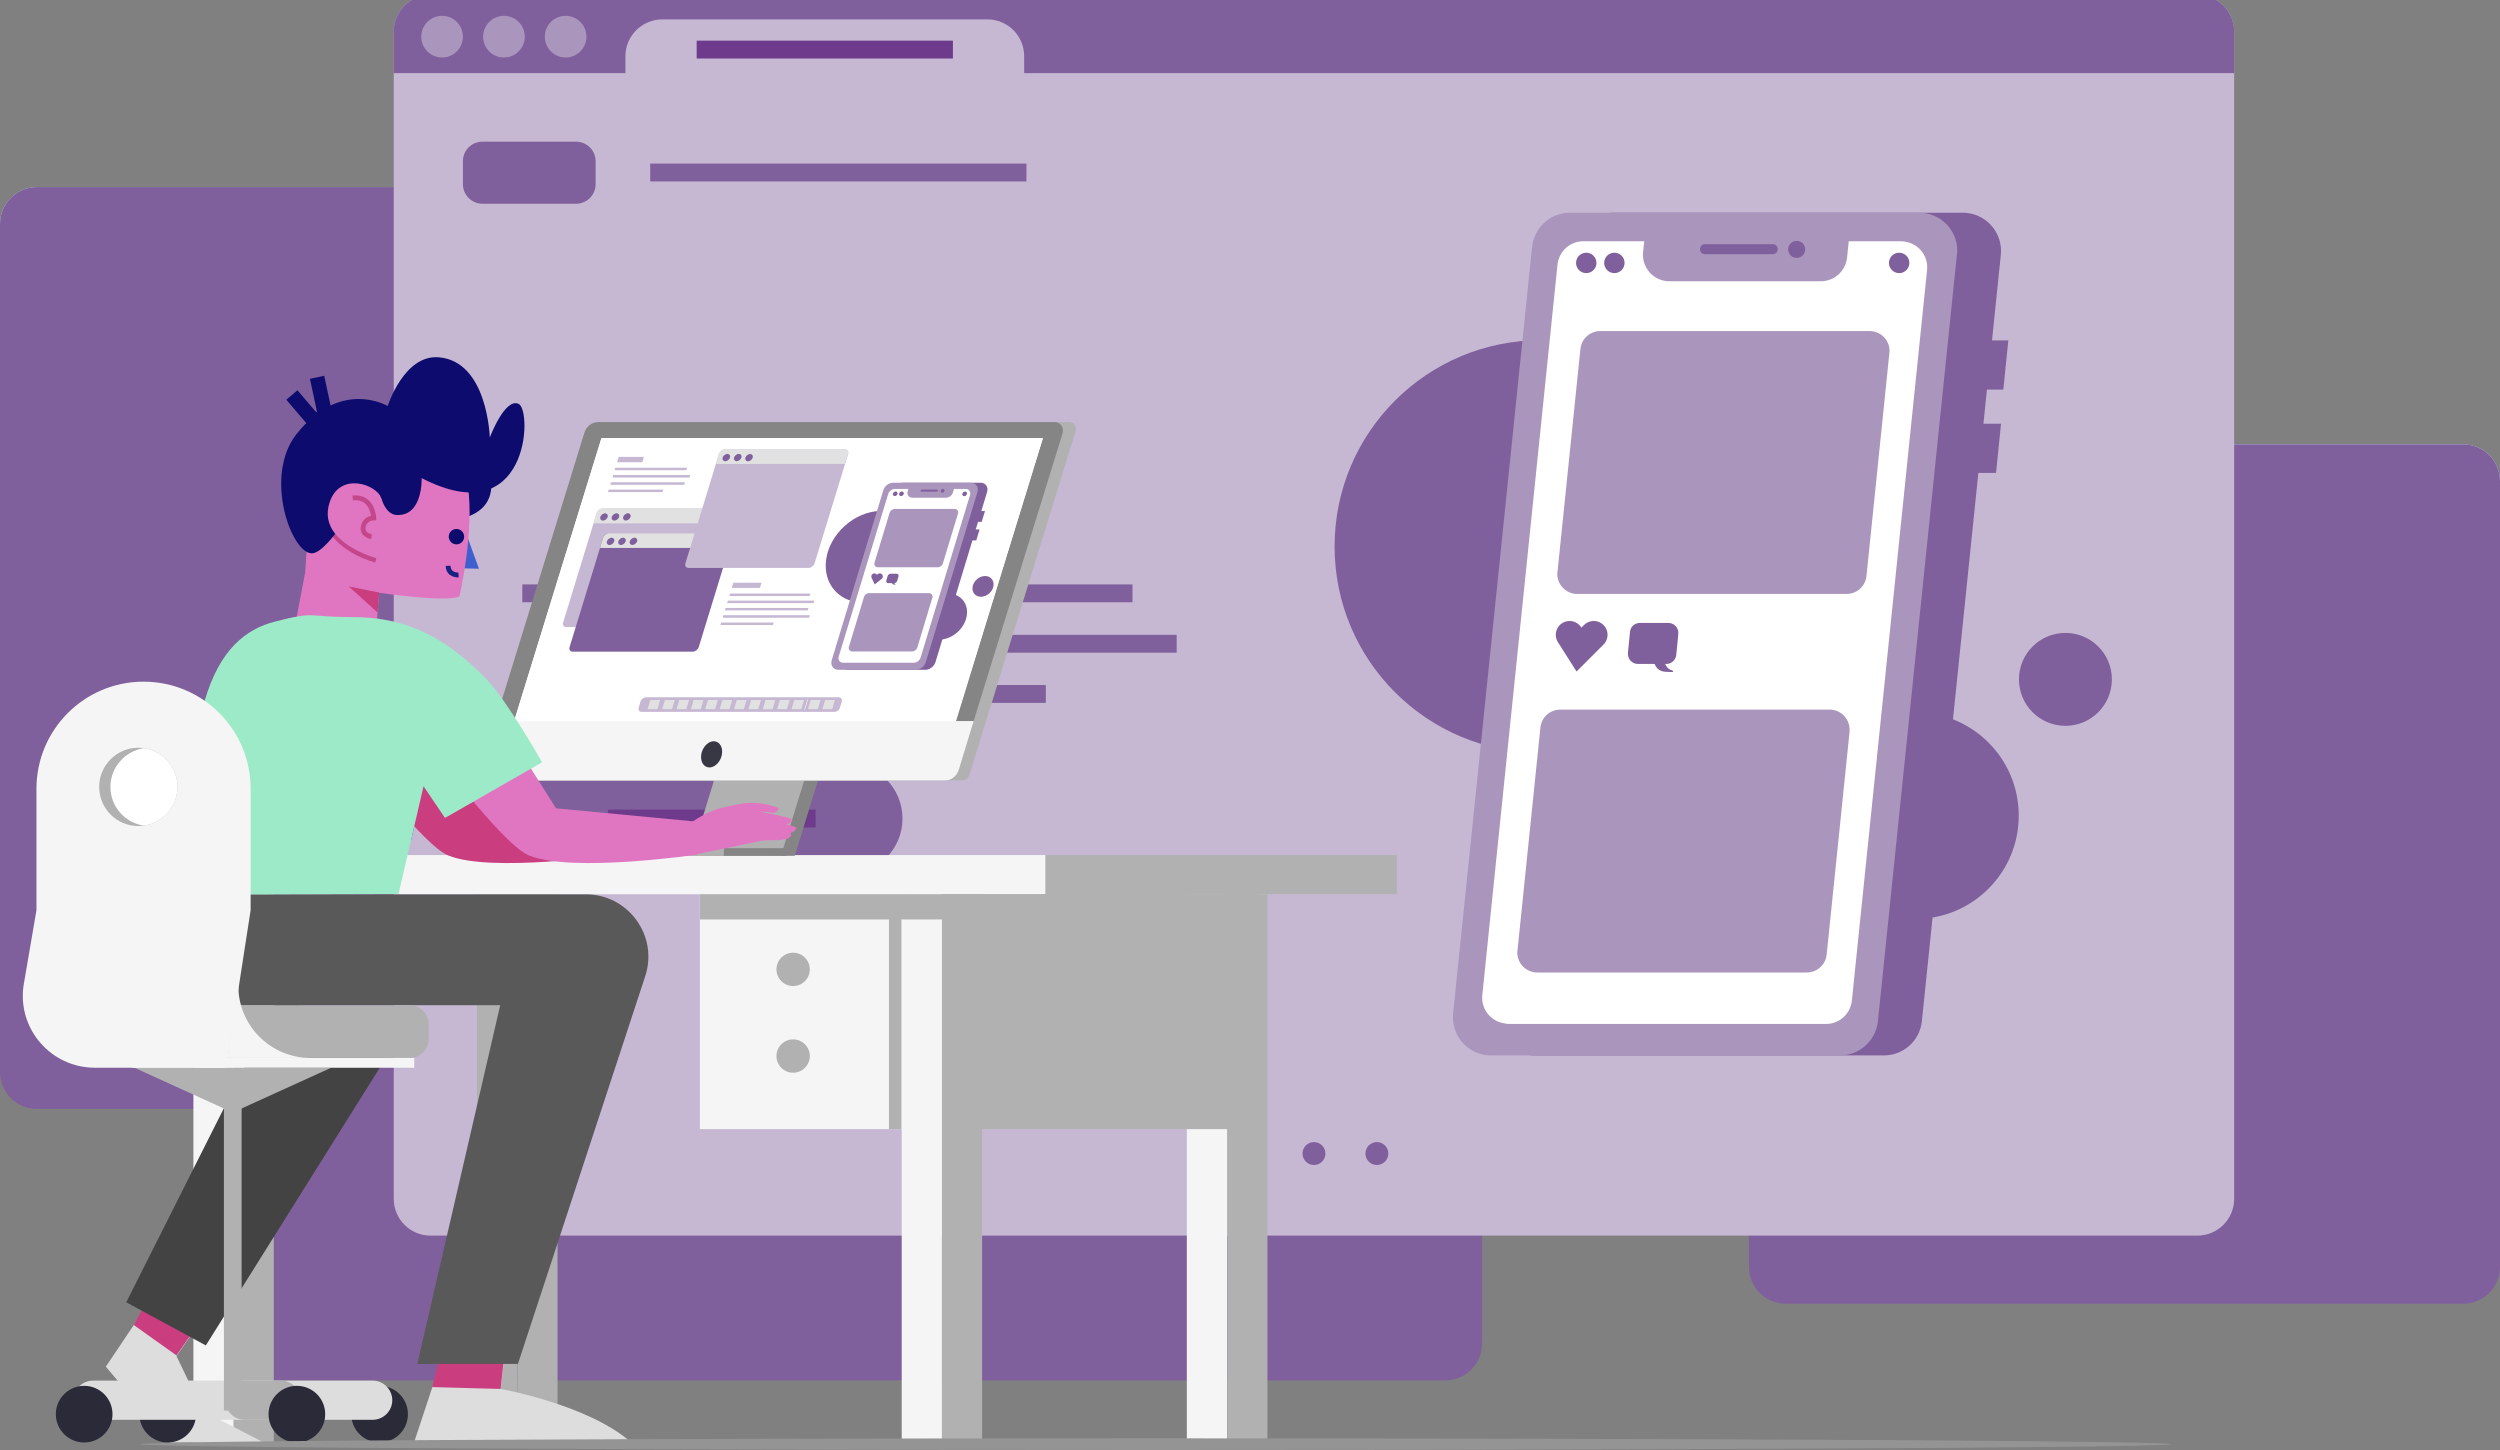 <?xml version="1.0" encoding="UTF-8"?> <!-- Generator: Adobe Illustrator 22.0.0, SVG Export Plug-In . SVG Version: 6.00 Build 0) --> <svg xmlns="http://www.w3.org/2000/svg" xmlns:xlink="http://www.w3.org/1999/xlink" version="1.1" id="Layer_1" x="0px" y="0px" width="850" height="493" viewBox="0 0 1200 696" style="enable-background:new 0 0 1200 696;" xml:space="preserve"><rect x="0" y="0" width="1200" height="696" fill="#808080" stroke="none"/> <style type="text/css"> .st0{fill:#6D3A8C;} .st1{fill:#C6B8D3;} .st2{fill:#C7DEFF;} .st3{fill:#80609C;} .st4{fill:#9574B2;} .st5{fill:#E1E1E1;} .st6{fill:#AAADBA;} .st7{fill:#858585;} .st8{fill:#B1B1B1;} .st9{fill:#D68621;} .st10{fill:#240040;} .st11{fill:#898996;} .st12{fill:#B9B9C9;} .st13{fill:#E076C1;} .st14{fill:#405FCE;} .st15{fill:#0D0B6D;} .st16{fill:none;stroke:#1C295E;stroke-width:2.712;stroke-miterlimit:10;} .st17{fill:#CA3E80;} .st18{fill:#C7C7C7;} .st19{fill:#434343;} .st20{fill:none;stroke:#666666;stroke-width:6.329;stroke-miterlimit:10;} .st21{fill:#FFFFFF;stroke:#666666;stroke-width:6.329;stroke-miterlimit:10;} .st22{fill:#FFBB00;} .st23{fill:#18181C;} .st24{fill:#595959;} .st25{fill:#FFFFFF;} .st26{fill:none;stroke:#6D3A8C;stroke-width:0.303;stroke-miterlimit:10;} .st27{fill:#3985FF;} .st28{fill:url(#SVGID_1_);} .st29{fill:url(#SVGID_2_);} .st30{opacity:0.8;fill:none;stroke:#0D0B6D;stroke-width:8.137;stroke-miterlimit:10;} .st31{fill:none;stroke:#BA571D;stroke-width:2.712;stroke-miterlimit:10;} .st32{opacity:0.8;fill:#FFFFFF;} .st33{opacity:0.8;fill:#405FCE;} .st34{fill:#1A1D21;} .st35{opacity:0.8;fill:#0D0B6D;} .st36{opacity:0.8;fill:none;stroke:#2A2A30;stroke-width:2.712;stroke-miterlimit:10;} .st37{opacity:0.63;fill:url(#SVGID_3_);} .st38{fill:#6A6A75;} .st39{fill:#41414C;} .st40{fill:#50A7FF;} .st41{fill:#AA95BD;} .st42{fill:none;stroke:#6D3A8C;stroke-width:8.573;stroke-miterlimit:10;} .st43{fill:none;stroke:#80609C;stroke-width:8.573;stroke-miterlimit:10;} .st44{fill:none;stroke:#80609C;stroke-width:13.249;stroke-linecap:round;stroke-miterlimit:10;} .st45{fill:#F5F5F5;} .st46{fill:#383844;} .st47{clip-path:url(#SVGID_5_);fill:#FFFFFF;} .st48{fill:none;stroke:#FFFFFF;stroke-width:0.246;stroke-miterlimit:10;} .st49{fill:none;stroke:#80609C;stroke-width:2.943;stroke-linecap:round;stroke-miterlimit:10;} .st50{fill:none;stroke:#C4478C;stroke-width:2.338;stroke-miterlimit:10;} .st51{fill:none;stroke:#0D0B6D;stroke-width:7.014;stroke-miterlimit:10;} .st52{fill:none;stroke:#182080;stroke-width:2.338;stroke-miterlimit:10;} .st53{fill:#DDDDDD;} .st54{fill:none;stroke:#CA3E80;stroke-width:2.338;stroke-miterlimit:10;} .st55{fill:#9DEAC9;} .st56{fill:#2B2A38;} .st57{fill:#949494;} .st58{fill:#247DFF;} .st59{fill:none;stroke:#FFFFFF;stroke-width:5.322;stroke-miterlimit:10;} .st60{fill:none;stroke:#A1A2A9;stroke-width:1.774;stroke-miterlimit:10;} .st61{fill:none;stroke:#BEC2CA;stroke-width:1.774;stroke-miterlimit:10;} .st62{fill:#2EC684;} .st63{fill:none;stroke:#0D0B6D;stroke-width:7.321;stroke-miterlimit:10;} .st64{fill:#2F2F3D;} .st65{fill:none;stroke:#D68621;stroke-width:3.254;stroke-miterlimit:10;} .st66{fill:none;stroke:#CA3E80;stroke-width:2.44;stroke-miterlimit:10;} .st67{fill:#1D1C23;} .st68{fill:#4A4D59;} .st69{fill:none;stroke:#111116;stroke-width:4.067;stroke-miterlimit:10;} .st70{fill:#5B1B89;} .st71{fill:#8A4DB5;} .st72{fill:#F3F3F3;} .st73{fill:none;stroke:#6D3A8C;stroke-width:12.941;} .st74{fill:#5E5E6B;} .st75{fill:#4D4D5B;} .st76{fill:none;stroke:#1C295E;stroke-width:1.765;stroke-miterlimit:10;} .st77{fill:#DDD5D0;} .st78{fill:#EDE8E2;} .st79{fill:none;stroke:#6D3A8C;stroke-width:2.942;stroke-miterlimit:10;} .st80{fill:#B73579;} .st81{fill:#0F0F16;} .st82{fill:none;stroke:#19141E;stroke-width:8.64;stroke-linecap:round;} .st83{fill:#19141E;} .st84{fill:#6CA0FF;} .st85{opacity:0.399;enable-background:new ;} .st86{opacity:0.602;enable-background:new ;} .st87{fill:none;stroke:#19141E;stroke-width:3.78;} .st88{opacity:0.404;enable-background:new ;} .st89{opacity:0.396;enable-background:new ;} .st90{fill:none;stroke:#19141E;stroke-width:12.421;stroke-linecap:round;} .st91{opacity:0.397;enable-background:new ;} .st92{opacity:0.401;enable-background:new ;} .st93{opacity:0.597;enable-background:new ;} .st94{opacity:0.396;enable-background:new ;} .st95{fill:none;stroke:#19141E;stroke-width:2.353;} .st96{fill:none;stroke:#80609C;stroke-width:10.721;stroke-miterlimit:10;} .st97{fill:#EEF7FF;} .st98{fill:none;stroke:#80609C;stroke-width:12.952;stroke-miterlimit:10;} .st99{fill:none;stroke:#80609C;stroke-width:8.634;stroke-miterlimit:10;} .st100{fill:none;stroke:#C6B8D3;stroke-width:8.634;stroke-miterlimit:10;} .st101{fill:none;stroke:#6D3A8C;stroke-width:7.771;stroke-miterlimit:10;} .st102{fill:#C6B8D3;stroke:#80609C;stroke-width:7.771;stroke-miterlimit:10;} .st103{fill:none;stroke:#80609C;stroke-width:7.771;stroke-miterlimit:10;} .st104{fill:#FFFFFF;stroke:#DCEEFF;stroke-width:1.727;stroke-miterlimit:10;} .st105{fill:#B1CFFF;} .st106{fill:#D7E9FF;} .st107{fill:#AAAEC1;} .st108{fill:#032466;} .st109{fill:#2355A0;} .st110{fill:#FFE6EE;} .st111{fill:#30303D;} .st112{fill:#D1D1E3;} .st113{fill:#9B9EAA;} .st114{fill:#666666;} .st115{fill:#6C9CFF;} .st116{fill:#0F0F11;} .st117{fill:none;stroke:#BC4994;stroke-width:1.727;stroke-linecap:round;stroke-miterlimit:10;} .st118{fill:#17307F;} .st119{fill:none;stroke:#182080;stroke-width:2.59;stroke-miterlimit:10;} .st120{fill:none;stroke:#3253A0;stroke-width:3.454;stroke-miterlimit:10;} .st121{fill:#CE3E82;} .st122{fill:#E476C5;} .st123{fill:#3030C0;} .st124{fill:#84C7AC;} .st125{fill:none;stroke:#0D0B6D;stroke-width:6.073;stroke-miterlimit:10;} .st126{fill:none;stroke:#0D0B6D;stroke-width:2.699;stroke-miterlimit:10;} .st127{fill:#405FD2;} .st128{fill:none;stroke:#6D3A8C;stroke-width:3.454;stroke-miterlimit:10;} .st129{fill:#262933;} .st130{fill:#606A75;} .st131{clip-path:url(#SVGID_7_);fill:#FFFFFF;} .st132{clip-path:url(#SVGID_7_);fill:#ECF6FF;} .st133{clip-path:url(#SVGID_7_);} .st134{fill:#DCDFE2;} .st135{clip-path:url(#SVGID_7_);fill:none;stroke:#6D3A8C;stroke-width:18.856;stroke-linecap:round;stroke-miterlimit:10;} .st136{clip-path:url(#SVGID_7_);fill:#DCE8EF;} .st137{clip-path:url(#SVGID_7_);fill:none;stroke:#CFD8E2;stroke-width:4.426;stroke-miterlimit:10;} .st138{clip-path:url(#SVGID_7_);fill:#D1DCE0;} .st139{fill:none;stroke:#3F51B1;stroke-width:13.894;stroke-linecap:round;stroke-miterlimit:10;} .st140{fill:#3F51B1;} .st141{fill:#61C2B0;} .st142{fill:#FF8C00;} .st143{fill:#101016;} .st144{fill:none;stroke:#1C295E;stroke-width:2.355;stroke-miterlimit:10;} .st145{fill:#F4F4F4;} .st146{fill:#D5D8E0;} .st147{fill:none;stroke:#6D3A8C;stroke-width:3.97;stroke-miterlimit:10;} .st148{fill:none;stroke:#80609C;stroke-width:15.521;stroke-linecap:round;stroke-miterlimit:10;} </style> <g> <g> <path class="st2" d="M857.2,213.3h325.1c9.8,0,17.7,7.9,17.7,17.7l0,0v19l0,0H839.4l0,0v-19C839.4,221.3,847.4,213.3,857.2,213.3z "></path> <path class="st2" d="M17.7,89.8h360.4c9.8,0,17.7,7.9,17.7,17.7v21.7l0,0H0l0,0v-21.7C0,97.7,7.9,89.8,17.7,89.8L17.7,89.8z"></path> <path class="st3" d="M129.7,250.1h564c9.8,0,17.7,7.9,17.7,17.7v377.1c0,9.8-7.9,17.7-17.7,17.7h-564c-9.8,0-17.7-7.9-17.7-17.7 V267.8C112,258,119.9,250.1,129.7,250.1z"></path> <path class="st3" d="M857.2,213.3h325.1c9.8,0,17.7,7.9,17.7,17.7v377.1c0,9.8-7.9,17.7-17.7,17.7H857.2 c-9.8,0-17.7-7.9-17.7-17.7V231.1C839.4,221.3,847.4,213.3,857.2,213.3z"></path> <path class="st3" d="M17.7,89.8h360.4c9.8,0,17.7,7.9,17.7,17.7v407.1c0,9.8-7.9,17.7-17.7,17.7H17.7c-9.8,0-17.7-7.9-17.7-17.7 V107.5C0,97.7,7.9,89.8,17.7,89.8z"></path> <path class="st1" d="M206.7-2.5h848c9.8,0,17.7,7.9,17.7,17.7v560.2c0,9.8-7.9,17.7-17.7,17.7h-848c-9.8,0-17.7-7.9-17.7-17.7 V15.2C189,5.4,196.9-2.5,206.7-2.5z"></path> <path class="st3" d="M206.7-2.5h848c9.8,0,17.7,7.9,17.7,17.7v0v19.9l0,0H189l0,0V15.2C189,5.4,196.9-2.5,206.7-2.5L206.7-2.5z"></path> <path class="st1" d="M318,9.3h155.9c9.8,0,17.7,7.9,17.7,17.7v0v9.4l0,0H300.2l0,0V27C300.2,17.2,308.2,9.3,318,9.3z"></path> <circle class="st41" cx="212.2" cy="17.6" r="10"></circle> <circle class="st41" cx="241.9" cy="17.6" r="10"></circle> <circle class="st41" cx="271.5" cy="17.6" r="10"></circle> <line class="st42" x1="334.4" y1="23.8" x2="457.4" y2="23.8"></line> <path class="st3" d="M231.6,68h44.9c5.2,0,9.4,4.2,9.4,9.4v11c0,5.2-4.2,9.4-9.4,9.4h-44.9c-5.2,0-9.4-4.2-9.4-9.4v-11 C222.2,72.1,226.4,68,231.6,68z"></path> <path class="st3" d="M276.8,366.2h129.7c14.8,0,26.7,12,26.7,26.7v0c0,14.8-12,26.7-26.7,26.7H276.8c-14.8,0-26.7-12-26.7-26.7v0 C250.1,378.1,262.1,366.2,276.8,366.2z"></path> <circle class="st3" cx="739.6" cy="262.3" r="99"></circle> <circle class="st3" cx="919.4" cy="391.5" r="49.6"></circle> <circle class="st3" cx="991.4" cy="326.1" r="22.3"></circle> <line class="st43" x1="312.1" y1="82.8" x2="492.7" y2="82.8"></line> <line class="st43" x1="250.7" y1="284.8" x2="543.6" y2="284.8"></line> <line class="st43" x1="250.7" y1="309" x2="430.8" y2="309"></line> <line class="st43" x1="250.7" y1="333.1" x2="502" y2="333.1"></line> <line class="st42" x1="291.8" y1="392.9" x2="391.5" y2="392.9"></line> <line class="st43" x1="448.2" y1="309" x2="564.8" y2="309"></line> <circle class="st3" cx="630.7" cy="553.7" r="5.5"></circle> <circle class="st3" cx="600.5" cy="553.7" r="5.5"></circle> <circle class="st3" cx="660.9" cy="553.7" r="5.5"></circle> <path class="st3" d="M736.7,506.6h167.6c9.4,0,17.2-7.1,18.2-16.4l37.9-367.9c1-10.1-6.3-19-16.3-20.1c-0.6-0.1-1.2-0.1-1.9-0.1 H774.6c-9.4,0-17.2,7.1-18.2,16.4l-37.9,367.9c-1,10.1,6.3,19,16.3,20.1C735.4,506.6,736.1,506.6,736.7,506.6z"></path> <path class="st41" d="M939.3,122.3l-37.9,367.9c-1,9.3-8.8,16.4-18.2,16.4H715.7c-10.1,0-18.3-8.2-18.3-18.3c0-0.6,0-1.3,0.1-1.9 l37.9-367.9c1-9.3,8.8-16.4,18.2-16.4h167.6c10.1,0,18.3,8.2,18.3,18.3C939.4,121,939.4,121.6,939.3,122.3z"></path> <path class="st25" d="M723.9,491.5h152.6c6.4,0,11.7-4.8,12.4-11.2l36.1-350.7c0.7-6.9-4.3-13-11.2-13.7c-0.4,0-0.8-0.1-1.2-0.1 H760c-6.4,0-11.7,4.8-12.4,11.2l-36.1,350.7c-0.7,6.9,4.4,12.9,11.2,13.6C723.1,491.5,723.5,491.5,723.9,491.5z"></path> <polygon class="st3" points="964,163.4 961.6,187 944.4,187 946.8,163.4 "></polygon> <polygon class="st3" points="960.5,203.4 958.1,227 940.8,227 943.3,203.4 "></polygon> <path class="st41" d="M888.6,104.1l-2,19.5c-0.7,6.5-6.1,11.4-12.6,11.4h-72.7c-7,0-12.7-5.7-12.7-12.7c0-0.4,0-0.9,0.1-1.3 l1.7-16.9L888.6,104.1z"></path> <path class="st3" d="M818.3,117.2H851c1.3,0,2.3,1.1,2.3,2.3v0.2c0,1.3-1.1,2.3-2.3,2.3h-32.7c-1.3,0-2.3-1.1-2.3-2.3v-0.2 C816,118.3,817,117.2,818.3,117.2z"></path> <circle class="st3" cx="862.4" cy="119.7" r="4.1"></circle> <path class="st41" d="M906.9,169.5l-11,107c-0.5,4.9-4.6,8.6-9.6,8.6H757.1c-5.3,0-9.6-4.3-9.6-9.6c0-0.3,0-0.7,0.1-1l11-107 c0.5-4.9,4.6-8.6,9.6-8.6l129.2,0c5.3,0,9.6,4.3,9.6,9.6C906.9,168.9,906.9,169.2,906.9,169.5z"></path> <path class="st41" d="M887.8,351.2l-11,107c-0.5,4.9-4.6,8.6-9.6,8.6H737.9c-5.3,0-9.6-4.3-9.6-9.6c0-0.3,0-0.7,0.1-1l11-107 c0.5-4.9,4.6-8.6,9.6-8.6h129.2c5.3,0,9.6,4.3,9.6,9.6C887.8,350.5,887.8,350.9,887.8,351.2z"></path> <path class="st3" d="M805.6,304.3l-1,10.1c-0.3,2.5-2.3,4.3-4.8,4.3h-13.6c-2.7,0-4.8-2.2-4.8-4.8c0-0.2,0-0.3,0-0.5l1-10.1 c0.2-2.5,2.3-4.3,4.8-4.3h13.6c2.7,0,4.8,2.2,4.8,4.8C805.6,304,805.6,304.2,805.6,304.3z"></path> <path class="st3" d="M793.8,311.1l-0.1,0.1v4.3c0,3.8,1.7,6.3,5,6.9c0.6,0.1,2.5,0.1,4.1,0.2c0.4,0,0.4-0.6,0-0.7 c-3.2-0.9-4.1-3.9-4.1-6.4v-4.3l-0.1-0.1L793.8,311.1z"></path> <polyline class="st44" points="753.4,304.7 757.9,311.8 765,304.7 "></polyline> <circle class="st3" cx="761.4" cy="126.2" r="4.9"></circle> <circle class="st3" cx="774.9" cy="126.2" r="4.9"></circle> <circle class="st3" cx="911.6" cy="126.2" r="4.9"></circle> </g> <g> <rect x="248.2" y="429.3" transform="matrix(-1 -4.475943e-11 4.475943e-11 -1 515.82 1121.682)" class="st8" width="19.3" height="263.1"></rect> <rect x="228.9" y="429.3" transform="matrix(-1 -4.494772e-11 4.494772e-11 -1 477.131 1121.682)" class="st8" width="19.3" height="263.1"></rect> <rect x="112.1" y="429.3" transform="matrix(-1 -4.494772e-11 4.494772e-11 -1 243.521 1121.682)" class="st8" width="19.3" height="263.1"></rect> <rect x="92.7" y="429.3" transform="matrix(-1 -4.494772e-11 4.494772e-11 -1 204.832 1121.682)" class="st45" width="19.3" height="263.1"></rect> <rect x="36.2" y="410.5" transform="matrix(-1 -4.489443e-11 4.489443e-11 -1 538.061 839.744)" class="st45" width="465.7" height="18.8"></rect> <rect x="589" y="429.3" transform="matrix(-1 -4.494772e-11 4.494772e-11 -1 1197.366 1121.682)" class="st8" width="19.3" height="263.1"></rect> <rect x="569.7" y="429.3" transform="matrix(-1 -4.475943e-11 4.475943e-11 -1 1158.677 1121.682)" class="st45" width="19.3" height="263.1"></rect> <rect x="452.1" y="429.3" transform="matrix(-1 -4.475943e-11 4.475943e-11 -1 923.508 1121.682)" class="st8" width="19.3" height="263.1"></rect> <rect x="452.1" y="429.3" transform="matrix(-1 -4.489177e-11 4.489177e-11 -1 1056.68 971.279)" class="st8" width="152.5" height="112.7"></rect> <rect x="432.7" y="429.3" transform="matrix(-1 -4.494772e-11 4.494772e-11 -1 884.82 1121.682)" class="st45" width="19.3" height="263.1"></rect> <rect x="335.9" y="429.3" transform="matrix(-1 -4.484691e-11 4.484691e-11 -1 773.84 971.279)" class="st45" width="102" height="112.7"></rect> <rect x="501.9" y="410.5" transform="matrix(-1 -4.488599e-11 4.488599e-11 -1 1172.346 839.744)" class="st8" width="168.6" height="18.8"></rect> <rect x="335.9" y="429.3" transform="matrix(-1 -4.488599e-11 4.488599e-11 -1 933.5 870.634)" class="st8" width="261.6" height="12.1"></rect> <rect x="377.4" y="486.6" transform="matrix(4.488061e-11 -1 1 4.488061e-11 -59.91 919.353)" class="st8" width="104.7" height="6"></rect> <circle class="st8" cx="380.7" cy="506.9" r="8"></circle> <circle class="st8" cx="380.7" cy="465.3" r="8"></circle> </g> <g> <polygon class="st7" points="431.3,249.4 401.5,346.1 394.4,369 392.6,374.7 381.5,410.8 377.4,410.8 377.4,410.8 338.2,410.8 338.2,410.8 339.3,407.1 349.3,374.7 351.1,369 358.2,346.1 388,249.4 "></polygon> <polygon class="st8" points="424.7,249.4 394.8,346.1 387.7,369 386,374.7 376,407.1 374.8,410.8 374.8,410.8 331.5,410.8 331.5,410.8 332.7,407.1 342.7,374.7 344.4,369 345.8,364.5 346.8,361.5 348.6,355.5 349.5,352.6 351.5,346.1 381.4,249.4 "></polygon> <polygon class="st8" points="370.9,407.1 370.7,410.8 285.4,410.8 285.5,407.1 "></polygon> <polygon class="st7" points="377.5,407.1 377.4,410.8 347.4,410.8 347.5,407.1 "></polygon> <path class="st8" d="M290.5,202.6h222.8c2.2,0,3.7,2.2,3,4.4l-51,165.1c-0.5,1.5-1.8,2.5-3.3,2.5H239.3c-2.2,0-3.7-2.2-3-4.4 l51-165.1C287.7,203.6,289,202.6,290.5,202.6z"></path> <path class="st7" d="M287.1,202.6h219.2c2.7,0,4.6,2.7,3.7,5.5l-49.9,161.5c-0.9,3-3.7,5.1-6.7,5.1H237.8c-4.5,0-7.5-4.5-6.1-9 l48.8-158C281.4,204.7,284.1,202.6,287.1,202.6z"></path> <polygon class="st25" points="288.7,210.3 500.6,210.3 451.6,369 239.7,369 "></polygon> <path class="st45" d="M467.4,346.1l-7.2,23.5c-0.9,3-3.7,5.1-6.7,5.1H237.8c-4.5,0-7.5-4.5-6.1-9l6.1-19.6H467.4z"></path> <ellipse transform="matrix(0.369 -0.929 0.929 0.369 -120.721 545.983)" class="st46" cx="341.7" cy="361.9" rx="6.5" ry="4.8"></ellipse> <g> <defs> <polygon id="SVGID_4_" points="458.9,346.1 246.8,346.1 288.7,210.3 500.6,210.3 "></polygon> </defs> <clipPath id="SVGID_1_"> <use xlink:href="#SVGID_4_" style="overflow:visible;"></use> </clipPath> <polygon style="clip-path:url(#SVGID_1_);fill:#FFFFFF;" points="499.5,346.1 240.6,346.1 245.7,210.2 504.7,210.2 "></polygon> </g> <g> <path class="st1" d="M400.5,341.7H308c-1.1,0-1.8-0.9-1.4-2.1l0.8-2.8c0.3-1.1,1.6-2.1,2.7-2.1h92.5c1.1,0,1.8,0.9,1.4,2.1 l-0.8,2.8C402.9,340.8,401.7,341.7,400.5,341.7z"></path> <g> <g> <g> <path class="st5" d="M315.5,340.4H311c-0.1,0-0.1-0.1-0.1-0.2l1.2-4c0-0.1,0.1-0.2,0.2-0.2h4.4c0.1,0,0.1,0.1,0.1,0.2l-1.2,4 C315.7,340.4,315.6,340.4,315.5,340.4z"></path> </g> <g> <path class="st5" d="M322.4,340.4H318c-0.1,0-0.1-0.1-0.1-0.2l1.2-4c0-0.1,0.1-0.2,0.2-0.2h4.4c0.1,0,0.1,0.1,0.1,0.2l-1.2,4 C322.6,340.4,322.5,340.4,322.4,340.4z"></path> </g> <g> <path class="st5" d="M329.3,340.4h-4.4c-0.1,0-0.1-0.1-0.1-0.2l1.2-4c0-0.1,0.1-0.2,0.2-0.2h4.4c0.1,0,0.1,0.1,0.1,0.2l-1.2,4 C329.5,340.4,329.4,340.4,329.3,340.4z"></path> </g> <g> <path class="st5" d="M336.2,340.4h-4.4c-0.1,0-0.1-0.1-0.1-0.2l1.2-4c0-0.1,0.1-0.2,0.2-0.2h4.4c0.1,0,0.1,0.1,0.1,0.2l-1.2,4 C336.4,340.4,336.3,340.4,336.2,340.4z"></path> </g> <g> <path class="st5" d="M343.1,340.4h-4.4c-0.1,0-0.1-0.1-0.1-0.2l1.2-4c0-0.1,0.1-0.2,0.2-0.2h4.4c0.1,0,0.1,0.1,0.1,0.2l-1.2,4 C343.3,340.4,343.2,340.4,343.1,340.4z"></path> </g> <g> <path class="st5" d="M350,340.4h-4.4c-0.1,0-0.1-0.1-0.1-0.2l1.2-4c0-0.1,0.1-0.2,0.2-0.2h4.4c0.1,0,0.1,0.1,0.1,0.2l-1.2,4 C350.2,340.4,350.1,340.4,350,340.4z"></path> </g> <g> <path class="st5" d="M356.9,340.4h-4.4c-0.1,0-0.1-0.1-0.1-0.2l1.2-4c0-0.1,0.1-0.2,0.2-0.2h4.4c0.1,0,0.1,0.1,0.1,0.2l-1.2,4 C357.1,340.4,357,340.4,356.9,340.4z"></path> </g> <g> <path class="st5" d="M363.8,340.4h-4.4c-0.1,0-0.1-0.1-0.1-0.2l1.2-4c0-0.1,0.1-0.2,0.2-0.2h4.4c0.1,0,0.1,0.1,0.1,0.2l-1.2,4 C364,340.4,363.9,340.4,363.8,340.4z"></path> </g> <g> <path class="st5" d="M370.7,340.4h-4.4c-0.1,0-0.1-0.1-0.1-0.2l1.2-4c0-0.1,0.1-0.2,0.2-0.2h4.4c0.1,0,0.1,0.1,0.1,0.2l-1.2,4 C370.9,340.4,370.8,340.4,370.7,340.4z"></path> </g> <g> <path class="st5" d="M377.6,340.4h-4.4c-0.1,0-0.1-0.1-0.1-0.2l1.2-4c0-0.1,0.1-0.2,0.2-0.2h4.4c0.1,0,0.1,0.1,0.1,0.2l-1.2,4 C377.8,340.4,377.7,340.4,377.6,340.4z"></path> </g> <g> <path class="st5" d="M384.5,340.4h-4.4c-0.1,0-0.1-0.1-0.1-0.2l1.2-4c0-0.1,0.1-0.2,0.2-0.2h4.4c0.1,0,0.1,0.1,0.1,0.2l-1.2,4 C384.7,340.4,384.6,340.4,384.5,340.4z"></path> </g> <g> <path class="st5" d="M392.4,340.4H388c-0.1,0-0.1-0.1-0.1-0.2l1.2-4c0-0.1,0.1-0.2,0.2-0.2h4.4c0.1,0,0.1,0.1,0.1,0.2l-1.2,4 C392.6,340.4,392.5,340.4,392.4,340.4z"></path> </g> <g> <path class="st5" d="M399.3,340.4h-4.4c-0.1,0-0.1-0.1-0.1-0.2l1.2-4c0-0.1,0.1-0.2,0.2-0.2h4.4c0.1,0,0.1,0.1,0.1,0.2l-1.2,4 C399.5,340.4,399.4,340.4,399.3,340.4z"></path> </g> </g> </g> <line class="st48" x1="387.7" y1="335.8" x2="386.2" y2="340.7"></line> </g> <g> <g> <g> <path class="st1" d="M329.4,301h-57.6c-1.2,0-1.9-1-1.5-2.2l16.1-52.5c0.4-1.2,1.7-2.2,2.9-2.2h57.6c1.2,0,1.9,1,1.5,2.2 l-16.1,52.5C331.9,300.1,330.6,301,329.4,301z"></path> <path class="st5" d="M348.3,246.3l-1.5,4.9h-62l1.5-4.9c0.4-1.2,1.7-2.2,2.9-2.2h57.6C348,244.1,348.7,245.1,348.3,246.3z"></path> <ellipse transform="matrix(0.759 -0.651 0.651 0.759 -91.504 248.722)" class="st3" cx="289.9" cy="247.9" rx="2" ry="1.5"></ellipse> <ellipse transform="matrix(0.759 -0.651 0.651 0.759 -90.184 252.286)" class="st3" cx="295.4" cy="247.9" rx="2" ry="1.5"></ellipse> <ellipse transform="matrix(0.759 -0.651 0.651 0.759 -88.864 255.85)" class="st3" cx="300.9" cy="247.9" rx="2" ry="1.5"></ellipse> </g> <g> <path class="st3" d="M332.5,312.8h-57.6c-1.2,0-1.9-1-1.5-2.2l16.1-52.5c0.4-1.2,1.7-2.2,2.9-2.2h57.6c1.2,0,1.9,1,1.5,2.2 l-16.1,52.5C335,311.8,333.7,312.8,332.5,312.8z"></path> <path class="st5" d="M351.5,258.1L350,263h-62l1.5-4.9c0.4-1.2,1.7-2.2,2.9-2.2h57.6C351.2,255.9,351.8,256.9,351.5,258.1z"></path> <ellipse transform="matrix(0.759 -0.651 0.651 0.759 -98.395 253.632)" class="st3" cx="293.1" cy="259.6" rx="2" ry="1.5"></ellipse> <ellipse transform="matrix(0.759 -0.651 0.651 0.759 -97.074 257.196)" class="st3" cx="298.6" cy="259.6" rx="2" ry="1.5"></ellipse> <ellipse transform="matrix(0.759 -0.651 0.651 0.759 -95.754 260.761)" class="st3" cx="304.1" cy="259.6" rx="2" ry="1.5"></ellipse> </g> <g> <path class="st1" d="M388.1,272.6h-57.6c-1.2,0-1.9-1-1.5-2.2l16.1-52.5c0.4-1.2,1.7-2.2,2.9-2.2h57.6c1.2,0,1.9,1,1.5,2.2 l-16.1,52.5C390.6,271.6,389.3,272.6,388.1,272.6z"></path> <path class="st5" d="M407,217.8l-1.5,4.9h-62l1.5-4.9c0.4-1.2,1.7-2.2,2.9-2.2h57.6C406.7,215.6,407.4,216.6,407,217.8z"></path> <ellipse transform="matrix(0.759 -0.651 0.651 0.759 -58.791 280.06)" class="st3" cx="348.6" cy="219.4" rx="2" ry="1.5"></ellipse> <ellipse transform="matrix(0.759 -0.651 0.651 0.759 -57.47 283.624)" class="st3" cx="354.1" cy="219.4" rx="2" ry="1.5"></ellipse> <ellipse transform="matrix(0.759 -0.651 0.651 0.759 -56.15 287.188)" class="st3" cx="359.5" cy="219.4" rx="2" ry="1.5"></ellipse> </g> <g> <polygon class="st1" points="364.8,282.2 351.2,282.2 352,279.7 365.5,279.7 "></polygon> <polygon class="st1" points="388.6,286.1 350.1,286.1 350.4,284.9 389,284.9 "></polygon> <polygon class="st1" points="387.7,293 347.9,293 348.3,291.8 388.1,291.8 "></polygon> <polygon class="st1" points="388.4,296.5 346.9,296.5 347.2,295.3 388.7,295.3 "></polygon> <polygon class="st1" points="371,300 345.8,300 346.2,298.8 371.4,298.8 "></polygon> <polygon class="st1" points="390.5,289.5 349,289.5 349.4,288.3 390.9,288.3 "></polygon> </g> <g> <polygon class="st1" points="308.3,221.9 296.2,221.9 297,219.3 309.1,219.3 "></polygon> <polygon class="st1" points="329.4,225.7 295,225.7 295.4,224.5 329.8,224.5 "></polygon> <polygon class="st1" points="328.4,232.7 292.9,232.7 293.3,231.5 328.8,231.5 "></polygon> <polygon class="st1" points="318,236.2 291.8,236.2 292.2,235 318.4,235 "></polygon> <polygon class="st1" points="331,229.2 294,229.2 294.3,228 331.3,228 "></polygon> </g> </g> <g> <ellipse transform="matrix(0.742 -0.671 0.671 0.742 -71.115 349.853)" class="st3" cx="418.6" cy="267.2" rx="24.3" ry="19.9"></ellipse> <ellipse transform="matrix(0.742 -0.671 0.671 0.742 -81.534 380.194)" class="st3" cx="452.7" cy="295.9" rx="12.2" ry="10"></ellipse> <ellipse transform="matrix(0.742 -0.671 0.671 0.742 -66.895 389.113)" class="st3" cx="471.6" cy="281.4" rx="5.5" ry="4.5"></ellipse> <path class="st3" d="M407,321.5h37.2c2.1,0,4.1-1.6,4.8-3.6l24.8-81.7c0.7-2.2-0.5-4.2-2.7-4.5c-0.1,0-0.3,0-0.4,0h-37.2 c-2.1,0-4.1,1.6-4.8,3.6L403.9,317c-0.7,2.2,0.5,4.2,2.7,4.5C406.7,321.5,406.9,321.5,407,321.5z"></path> <path class="st41" d="M469.2,236.1l-24.8,81.7c-0.6,2.1-2.7,3.7-4.8,3.7h-37.2c-2.2,0-3.7-1.8-3.3-4.1c0-0.1,0.1-0.3,0.1-0.4 l24.8-81.7c0.6-2.1,2.7-3.6,4.8-3.6H466c2.2,0,3.7,1.8,3.3,4.1C469.2,235.8,469.2,236,469.2,236.1z"></path> <path class="st25" d="M404.8,318.1h33.9c1.4,0,2.8-1.1,3.2-2.5l23.7-77.9c0.5-1.5-0.4-2.9-1.9-3c-0.1,0-0.2,0-0.3,0h-33.9 c-1.4,0-2.8,1.1-3.2,2.5l-23.7,77.9c-0.5,1.5,0.4,2.9,1.9,3C404.7,318.1,404.8,318.1,404.8,318.1z"></path> <polygon class="st3" points="472.8,245.3 471.2,250.5 467.4,250.5 469,245.3 "></polygon> <polygon class="st3" points="470.2,254.1 468.6,259.4 464.8,259.4 466.4,254.1 "></polygon> <path class="st41" d="M458.7,232.1l-1.3,4.3c-0.4,1.4-1.9,2.5-3.3,2.5h-16.2c-1.6,0-2.6-1.3-2.3-2.8c0-0.1,0-0.2,0.1-0.3 l1.1-3.7L458.7,232.1z"></path> <path class="st3" d="M442.5,235h7.3c0.3,0,0.5,0.2,0.4,0.5l0,0c-0.1,0.3-0.3,0.5-0.6,0.5h-7.3c-0.3,0-0.5-0.2-0.4-0.5l0,0 C441.9,235.2,442.2,235,442.5,235z"></path> <ellipse transform="matrix(0.742 -0.671 0.671 0.742 -41.169 364.234)" class="st3" cx="452.2" cy="235.6" rx="1" ry="0.8"></ellipse> <path class="st41" d="M459.8,246.6l-7.2,23.8c-0.3,1.1-1.4,1.9-2.5,1.9h-28.7c-1.2,0-1.9-1-1.7-2.1c0-0.1,0-0.1,0.1-0.2 l7.2-23.8c0.3-1.1,1.4-1.9,2.5-1.9l28.7,0c1.2,0,1.9,1,1.7,2.1C459.9,246.5,459.9,246.5,459.8,246.6z"></path> <path class="st41" d="M447.5,287l-7.2,23.8c-0.3,1.1-1.4,1.9-2.5,1.9h-28.7c-1.2,0-1.9-1-1.7-2.1c0-0.1,0-0.1,0.1-0.2l7.2-23.8 c0.3-1.1,1.4-1.9,2.5-1.9h28.7c1.2,0,1.9,1,1.7,2.1C447.5,286.8,447.5,286.9,447.5,287z"></path> <path class="st3" d="M431.3,276.6l-0.7,2.3c-0.2,0.5-0.7,1-1.3,1h-3c-0.6,0-1-0.5-0.9-1.1c0,0,0-0.1,0-0.1l0.7-2.3 c0.2-0.5,0.7-1,1.3-1h3c0.6,0,1,0.5,0.9,1.1C431.4,276.5,431.3,276.5,431.3,276.6z"></path> <path class="st3" d="M428.4,278.1L428.4,278.1l-0.2,1c-0.2,0.8,0.1,1.4,0.8,1.5c0.1,0,0.5,0,0.9,0c0.1,0,0.1-0.1,0-0.1 c-0.7-0.2-0.7-0.9-0.6-1.4l0.2-1l0,0H428.4z"></path> <polyline class="st49" points="419.7,276.7 420.4,278.2 422.3,276.7 "></polyline> <ellipse transform="matrix(0.742 -0.671 0.671 0.742 -48.015 349.359)" class="st3" cx="429.5" cy="237" rx="1.2" ry="1"></ellipse> <ellipse transform="matrix(0.742 -0.671 0.671 0.742 -47.24 351.372)" class="st3" cx="432.5" cy="237" rx="1.2" ry="1"></ellipse> <ellipse transform="matrix(0.742 -0.671 0.671 0.742 -39.395 371.734)" class="st3" cx="462.8" cy="237" rx="1.2" ry="1"></ellipse> </g> </g> </g> <g> <path class="st15" d="M229.4,213.5c0,0,20.1,30.5-10.6,36"></path> <polygon class="st14" points="224.2,257.3 229.9,273 222.3,272.8 "></polygon> <path class="st13" d="M150.3,245.7c-1.7-6.7-3.8,29-3.8,29l-5.7,29.9l38.5,12.6l2.7-32.7c0,0,31.6,4.8,38.5,1.8 c0,0,7.3-30.6,4.1-53l-24.4-25.4l-42.3,0.1L150.3,245.7z"></path> <path class="st50" d="M180.4,268.9c0,0-16.7-4.2-22.4-16.1"></path> <path class="st15" d="M149.7,265.6c-10,0-23.2-37.2-7.4-57.2c21.3-27,43.8-13.5,43.8-13.5s7.8-24.7,24.4-23.4 c23.6,1.8,24.6,38.5,24.6,38.5s7.3-19.4,13.9-16.1c6.6,3.3,4.9,62.2-46.6,35.6c0,0,0.7,18.3-12,17.7c-5.5-0.3-7.3-8-7.3-8 s-12.6,11-21.5,16.1C161.5,255.4,154.3,265.6,149.7,265.6z"></path> <polyline class="st51" points="152.2,181.1 156.2,199.8 150.7,202 140.1,189.6 "></polyline> <polygon class="st17" points="182,284.4 167.4,281.5 181.2,294 "></polygon> <path class="st52" d="M220.1,276c0,0-4.9,0.3-5-4.4"></path> <circle class="st15" cx="219.1" cy="257.6" r="3.7"></circle> <polygon class="st53" points="107.5,618 84.7,650.9 97.4,677.3 126.6,692.4 81.5,692.4 50.8,656 89.6,598.2 "></polygon> <polygon class="st17" points="86.9,594.1 64.2,636 84.7,650.6 107.5,617.9 "></polygon> <path class="st53" d="M243.3,640.3l-2.9,26.4c0,0,42.3,7.6,62.6,25.7l-104.2-0.2l19-57.4L243.3,640.3z"></path> <polygon class="st17" points="215.6,634.8 207.4,665.8 240.3,666.7 242.8,644 "></polygon> <polygon class="st19" points="133.7,479.8 60.6,625.1 98.8,645.8 191.5,497.8 "></polygon> <path class="st24" d="M240.1,482.5l-39.8,172.2h48.3l61.1-186.1c6.4-19.4-8.1-39.3-28.4-39.3H103.8v53.2H240.1z"></path> <path class="st13" d="M135.8,297.5c-0.9,3,2.1,7.2,13.6,7.4c14.2,0.3,29.9-2.5,32.5-7.8C164.1,294.2,152.1,293.4,135.8,297.5z"></path> <polygon class="st14" points="203.3,377.5 199.5,371.7 197.2,403.8 "></polygon> <path class="st13" d="M158.1,251.2c4.3,12.8,25.8,17.6,25.8,17.6l-0.2-6.4l-0.7-23.2c-1.9-6.6-20.1-13.2-24.9,2.3 C157,245.2,157.1,248.4,158.1,251.2z"></path> <path class="st50" d="M178.3,257.6c0,0-4.9-0.8-3.9-5c1-4.1,5-4,5-4S179,238,169.3,239"></path> <polygon class="st17" points="255.2,368.8 221.3,388.1 228.6,398.5 "></polygon> <line class="st54" x1="266.1" y1="389.2" x2="271.9" y2="398.9"></line> <path class="st17" d="M295.7,410.2l-0.2-15.8L228,388l-28.8-45.7L174,366.6c0,0,29.4,39.2,41.1,44 C235.6,419.1,295.7,410.2,295.7,410.2z"></path> <path class="st13" d="M334.6,410.2l-0.2-15.8l-67.5-6.4L238,342.3l-25.2,24.3c0,0,29.4,39.2,41.1,44 C274.5,419.1,334.6,410.2,334.6,410.2z"></path> <path class="st13" d="M333,410.3c0,0,21.6-4.5,32.3-6.7c1.9-0.4,8.2-0.3,8.2-0.3c1.9-0.2,5.8-0.4,6.3-2.5c0.1-0.5-0.5-1.1-0.5-1.1 s2.4-0.1,2.9-2.2c0.2-0.8-5.2-1.9-5.2-1.9s3.3,0.2,2.8-2.6c-0.1-0.4-15.3-3.5-15.3-3.5l2.9,0.2l4,0.5c0,0,2-0.5,2.3-2 c0.1-0.6-3.2-1.6-7-2.3c-5.9-1-10.2-0.4-14.5,0.6c-5.2,1.2-7,1.1-13.3,4.1c-2.6,1.2-6.5,3.7-8.2,5"></path> <path class="st55" d="M90.6,374.5l5.5,54.9l95.2-0.3l12-51.7l10.3,15.2l46.6-26.7c0,0-16.8-29.8-27-40.2 c-22.6-23.3-42.8-29.6-64.6-29.5c-21.8,0-16.1-3-36.4,2.1c-14.2,3.6-26.7,13.4-33.9,37.9C90.8,361.6,90.6,374.5,90.6,374.5z"></path> </g> <g> <circle class="st56" cx="182.2" cy="678.8" r="13.6"></circle> <circle class="st56" cx="80.5" cy="678.8" r="13.6"></circle> <path class="st8" d="M97.1,507.8h99.6c5,0,9.1-4.1,9.1-9.1v-7.1c0-5-4.1-9.1-9.1-9.1H97.1c-5,0-9.1,4.1-9.1,9.1v7.1 C88,503.8,92.1,507.8,97.1,507.8z"></path> <path class="st53" d="M44.6,681.5h134.3c5.1,0,9.4-4.2,9.4-9.4v0c0-5.1-4.2-9.4-9.4-9.4H44.6c-5.1,0-9.4,4.2-9.4,9.4v0 C35.2,677.3,39.4,681.5,44.6,681.5z"></path> <rect x="107.5" y="512.5" transform="matrix(-1 -4.529811e-11 4.529811e-11 -1 223.476 1189.585)" class="st8" width="8.5" height="164.6"></rect> <polygon class="st8" points="64.5,512.5 111.7,534 159,512.5 "></polygon> <path class="st8" d="M117.5,681.5h17.4c5.1,0,9.4-4.2,9.4-9.4v0c0-5.1-4.2-9.4-9.4-9.4h-17.4c-5.1,0-9.4,4.2-9.4,9.4v0 C108.1,677.3,112.3,681.5,117.5,681.5z"></path> <circle class="st56" cx="142.5" cy="678.8" r="13.6"></circle> <circle class="st56" cx="40.4" cy="678.8" r="13.6"></circle> <g> <rect x="63.4" y="507.8" transform="matrix(-1 -4.488111e-11 4.488111e-11 -1 262.245 1020.322)" class="st45" width="135.5" height="4.7"></rect> <path class="st45" d="M109.2,507.8H149c-20.9,0-37-18.4-34.3-39L109.2,507.8z"></path> <path class="st45" d="M45.5,512.5h63.1l11.7-75.6v-58.3c0-28.4-23-51.4-51.4-51.4h0c-28.4,0-51.4,23-51.4,51.4v58.3l-6.2,36.2 C8.3,493.9,24.5,512.5,45.5,512.5z"></path> </g> <path class="st8" d="M47.6,377.7c0,10.4,8.4,18.8,18.8,18.8c0.5,0,1,0,1.5-0.1c0.4,0,0.8-0.1,1.2-0.1c9.1-1.3,16.1-9.1,16.1-18.6 c0-9.5-7-17.3-16.1-18.6c-0.4-0.1-0.8-0.1-1.2-0.1c-0.5,0-1-0.1-1.5-0.1C56,358.9,47.6,367.4,47.6,377.7z"></path> <path class="st25" d="M53,377.7c0,9.5,7,17.3,16.1,18.6c9.1-1.3,16.1-9.1,16.1-18.6c0-9.5-7-17.3-16.1-18.6 C60,360.5,53,368.3,53,377.7z"></path> </g> <ellipse class="st57" cx="554.8" cy="693.2" rx="487.5" ry="2.8"></ellipse> </g> </svg> 